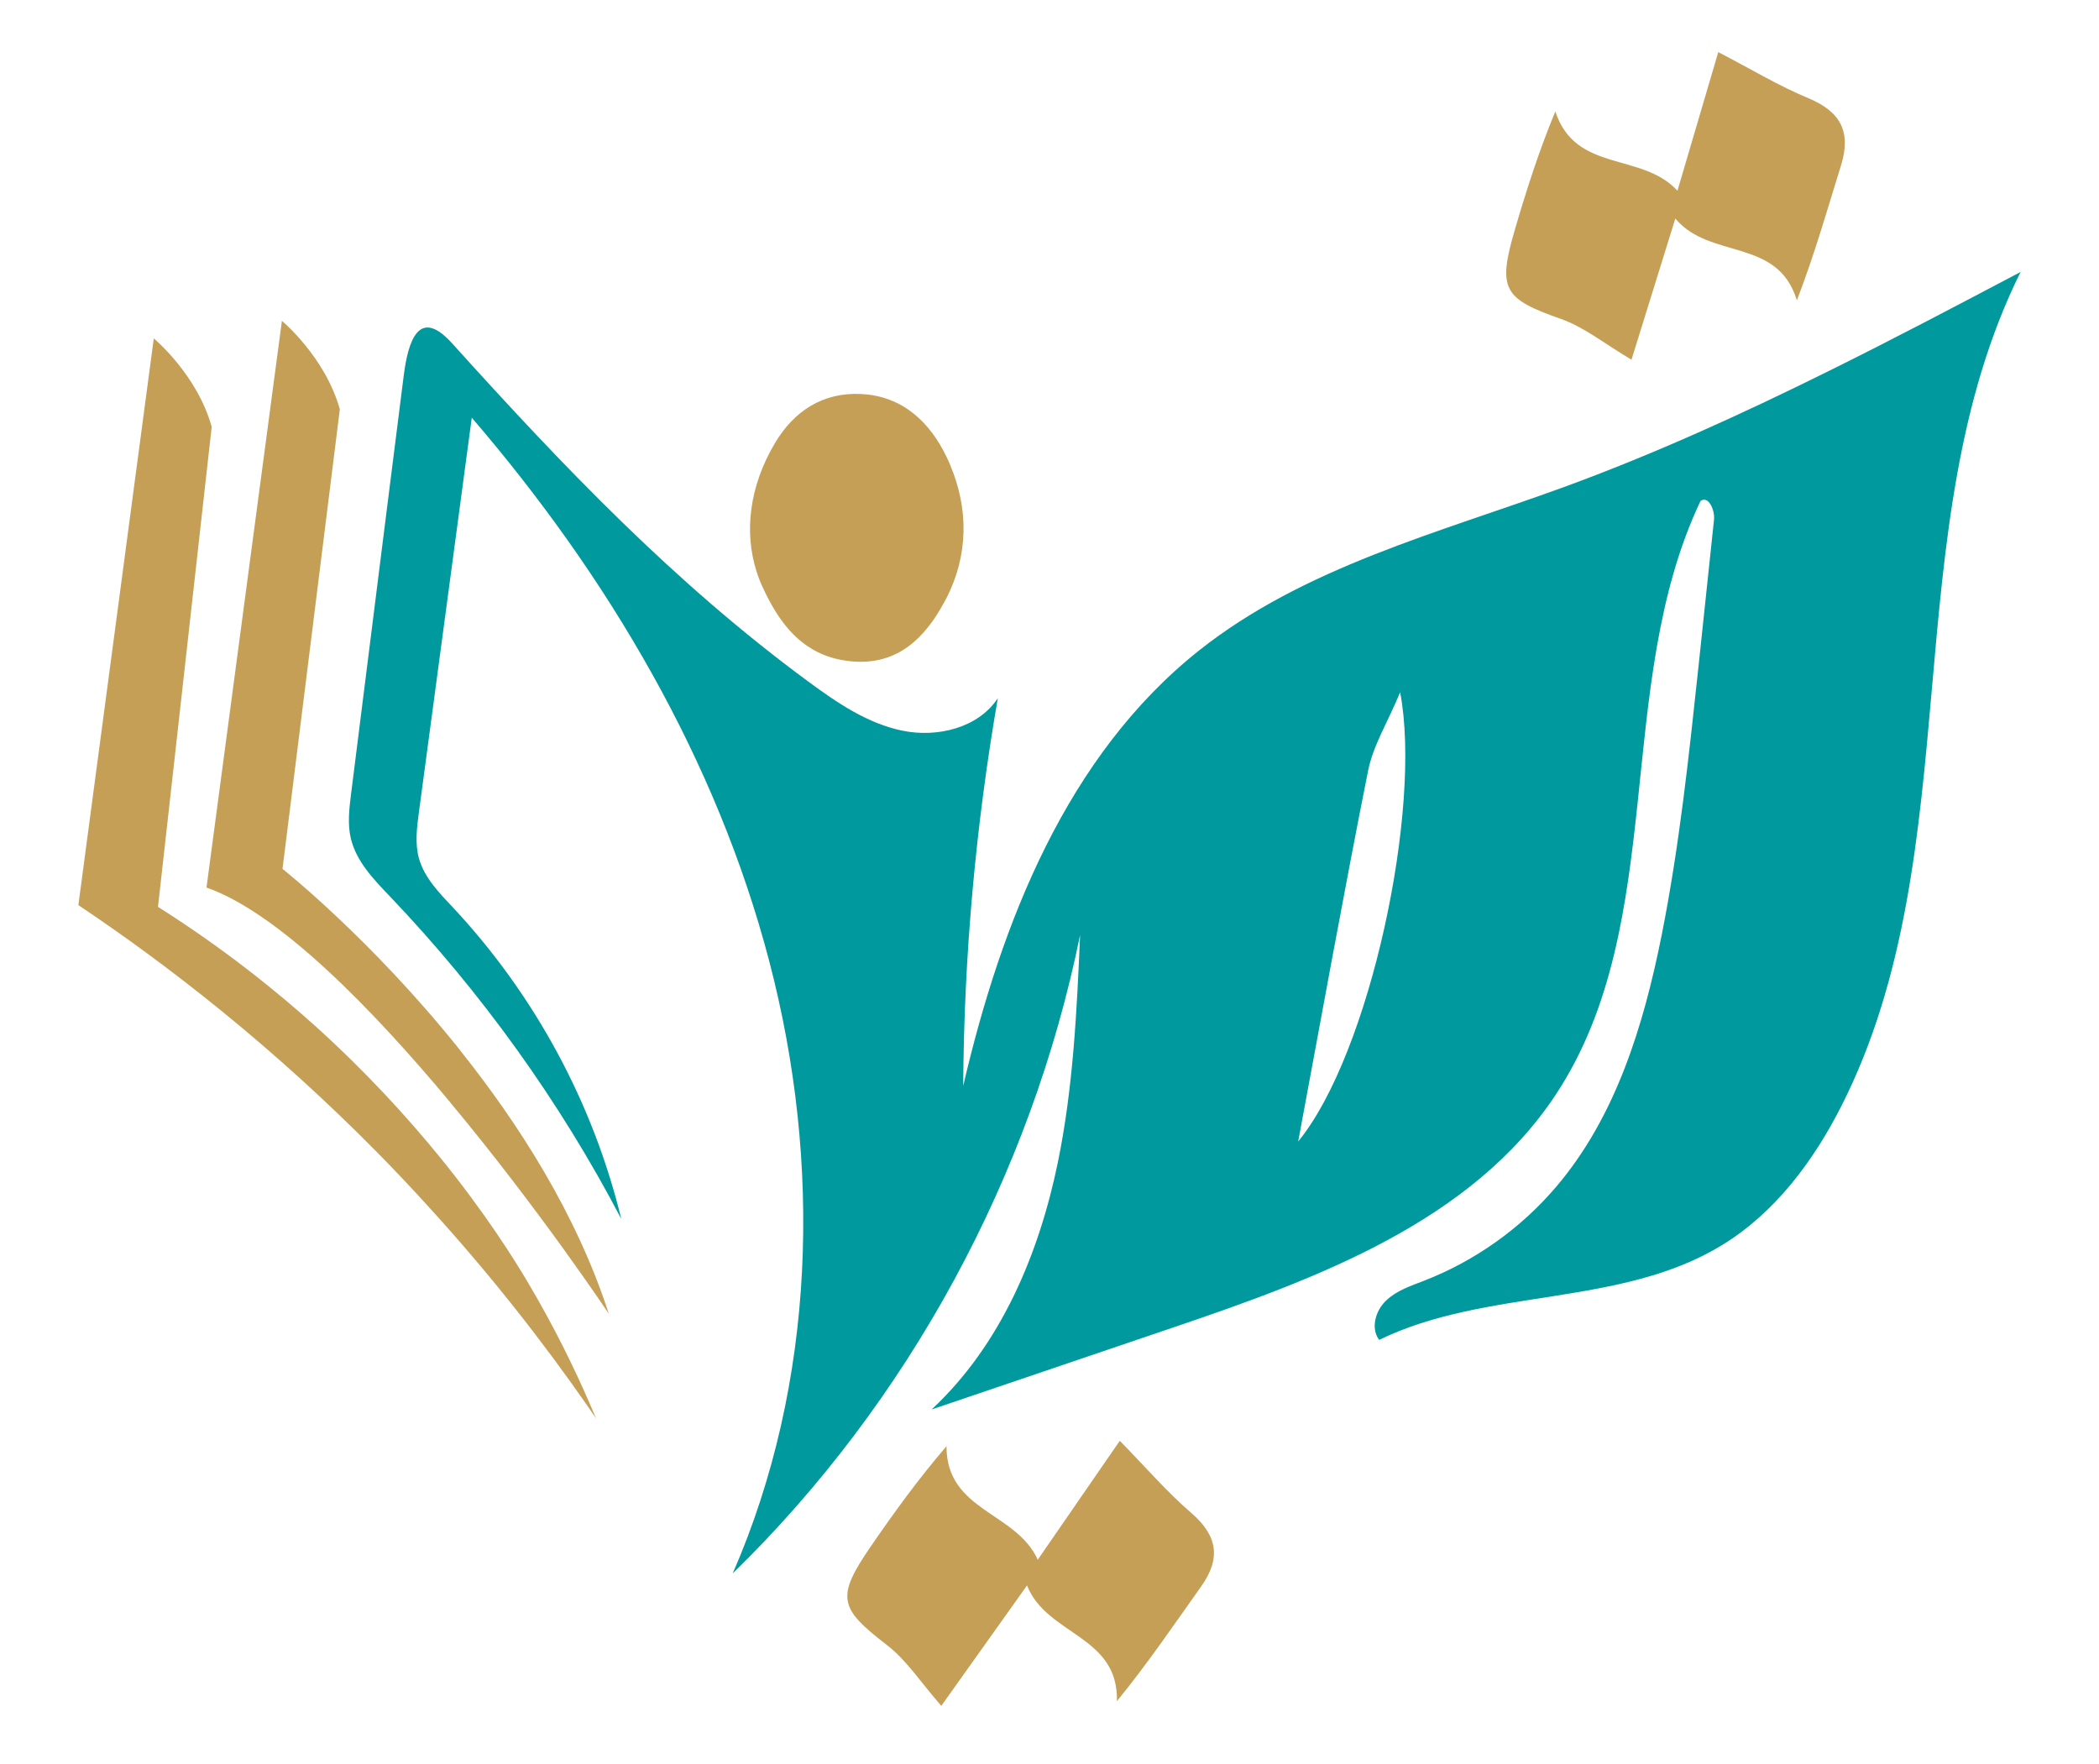<?xml version="1.0" encoding="utf-8"?>
<!-- Generator: Adobe Illustrator 24.0.0, SVG Export Plug-In . SVG Version: 6.00 Build 0)  -->
<svg version="1.1" id="Layer_1" xmlns="http://www.w3.org/2000/svg" xmlns:xlink="http://www.w3.org/1999/xlink" x="0px" y="0px"
	 viewBox="0 0 835.63 702.27" style="enable-background:new 0 0 835.63 702.27;" xml:space="preserve">
<style type="text/css">
	.st0{fill:#C49F55;}
	.st1{fill:#00999D;}
</style>
<g>
	<path class="st0" d="M413.14,620.94c12.68-18.38,23.51-34.08,32.66-47.35c10.37,10.59,18.73,20.34,28.35,28.63
		c10.57,9.1,12.05,18.11,4.02,29.39c-10.73,15.08-21.09,30.41-33.51,45.63c0.63-26.27-27.89-26.12-35.79-46.07
		c-12.86,18.07-24.39,34.27-34.13,47.95c-8.09-9.23-13.78-18.16-21.67-24.23c-19.07-14.68-20.37-18.96-6.31-39.38
		c9.25-13.44,18.8-26.67,30.05-39.76C376.75,601.64,404.49,601.82,413.14,620.94z"/>
	<path class="st1" d="M727.44,148c-34.25,16.97-68.99,32.8-104.89,45.93c-50.07,18.27-103.49,31.9-145.28,65.1
		c-52.42,41.64-78.63,108.04-93.81,173.29c0.3-51.72,4.94-103.39,13.78-154.36c-7.84,11.88-24.11,15.78-37.99,12.93
		c-13.93-2.85-26.01-11.13-37.49-19.57c-53.42-39.34-97.55-85.62-141.78-134.64c-13.13-14.53-17.47-1.25-19.27,12.98
		c-2.3,18.47-4.64,36.89-6.99,55.37c-4.64,36.94-9.29,73.89-13.93,110.83c-0.75,5.99-1.5,12.18-0.1,18.02
		c2.2,9.09,9.04,16.18,15.48,22.92c36.49,38.24,67.65,81.62,92.16,128.45c-11.18-46.08-34.45-89.11-66.8-123.76
		c-5.54-5.89-11.53-11.93-13.73-19.72c-1.65-5.99-0.85-12.38,0-18.62c6.99-52.27,14.03-104.54,21.02-156.86
		c54.07,62.9,97.45,136.14,118.42,216.37c21.02,80.18,18.62,167.69-14.53,243.73C361.85,557.92,410.43,468.21,430,372.21
		c-1.3,30.3-2.75,60.76-8.84,90.46c-7.49,36.39-22.62,72.69-50.27,98.45c31.95-10.83,63.9-21.72,95.9-32.55
		c57.56-19.52,119.32-42.24,152.72-93.01c44.88-68.25,22.47-162.3,57.46-236.09c3.15-2.35,5.79,3.54,5.39,7.44
		c-2.05,19.37-4.09,38.74-6.14,58.11c-3.84,35.85-7.64,71.79-14.68,107.19c-7.19,36-18.27,72.44-42.09,100.35
		c-14.08,16.53-32.3,29.45-52.47,37.29c-5.39,2.1-11.08,3.94-15.23,7.99c-4.19,3.99-6.14,10.98-2.7,15.58
		c42.73-20.82,96.1-12.93,136.59-37.79c21.07-12.88,36.39-33.5,47.53-55.52c51.42-101.6,20.62-229.85,71.24-331.84
		C778.87,121.74,753.31,135.22,727.44,148z M516.82,454.43c9.19-49.27,18.07-98.65,27.86-147.77c2-9.88,7.69-18.97,12.73-31.05
		C566.24,321.83,545.42,419.54,516.82,454.43z"/>
	<path class="st0" d="M376.6,238.48c-0.24,0.48-0.53,1.01-0.82,1.49c-7.49,13.81-18.26,24.8-36.28,23.37
		c-7.02-0.58-12.91-2.61-17.98-6.08c-7.88-5.3-13.83-13.96-18.96-25.9c-0.5-1.24-0.95-2.48-1.34-3.77
		c-5.03-15.59-2.98-33.91,7.3-51.2c7.5-12.61,18.9-20.29,34.31-19.53c16.76,0.82,27.56,11.53,34.1,25.24
		c0.47,1.04,0.94,1.98,1.36,3.02l0,0.05C385.66,202.61,385.59,221.14,376.6,238.48z"/>
	<path class="st0" d="M179.24,438.89l0-0.05c-31.19-37.42-68.21-75.37-97.03-85.5l30.02-225.6c0,0,17.21,14.28,23.06,35.2
		l-22.82,182.97c0,0,35.47,28.05,70.72,72.22l0,0.05c23.26,29.11,46.35,65.16,59.18,104.84
		C242.37,523.02,214.59,481.27,179.24,438.89z"/>
	<path class="st0" d="M237.3,564.68c-1.16-1.7-2.37-3.45-3.53-5.15c-17.16-24.65-38.18-51.82-63.74-79.76
		c-6.2-6.82-12.65-13.66-19.41-20.53c-42.22-42.88-83.95-75.16-119.42-98.91l30.02-225.6c0,0,17.22,14.24,23.06,35.2
		c-7.13,63.68-14.25,127.37-21.38,191.1c27,17.09,47.89,34.18,63,47.79c19.91,18.01,36.18,35.88,49.06,51.66
		c18.52,22.76,29.98,41.28,35.08,49.86c10.78,18.17,18.7,34.59,24.39,47.68C235.45,560.37,236.42,562.55,237.3,564.68z"/>
	<path class="st0" d="M667.81,75.93c6.31-21.42,11.69-39.72,16.25-55.18c13.15,6.82,24.14,13.48,35.88,18.35
		c12.88,5.35,17.1,13.45,13,26.67c-5.48,17.67-10.53,35.48-17.59,53.81c-7.6-25.15-34.65-16.1-48.39-32.59
		c-6.58,21.18-12.47,40.18-17.45,56.21c-10.57-6.24-18.76-12.95-28.15-16.25c-22.7-7.99-25.27-11.65-18.3-35.44
		c4.59-15.66,9.53-31.21,16.13-47.15C627.22,68.95,653.62,60.46,667.81,75.93z"/>
</g>
</svg>
